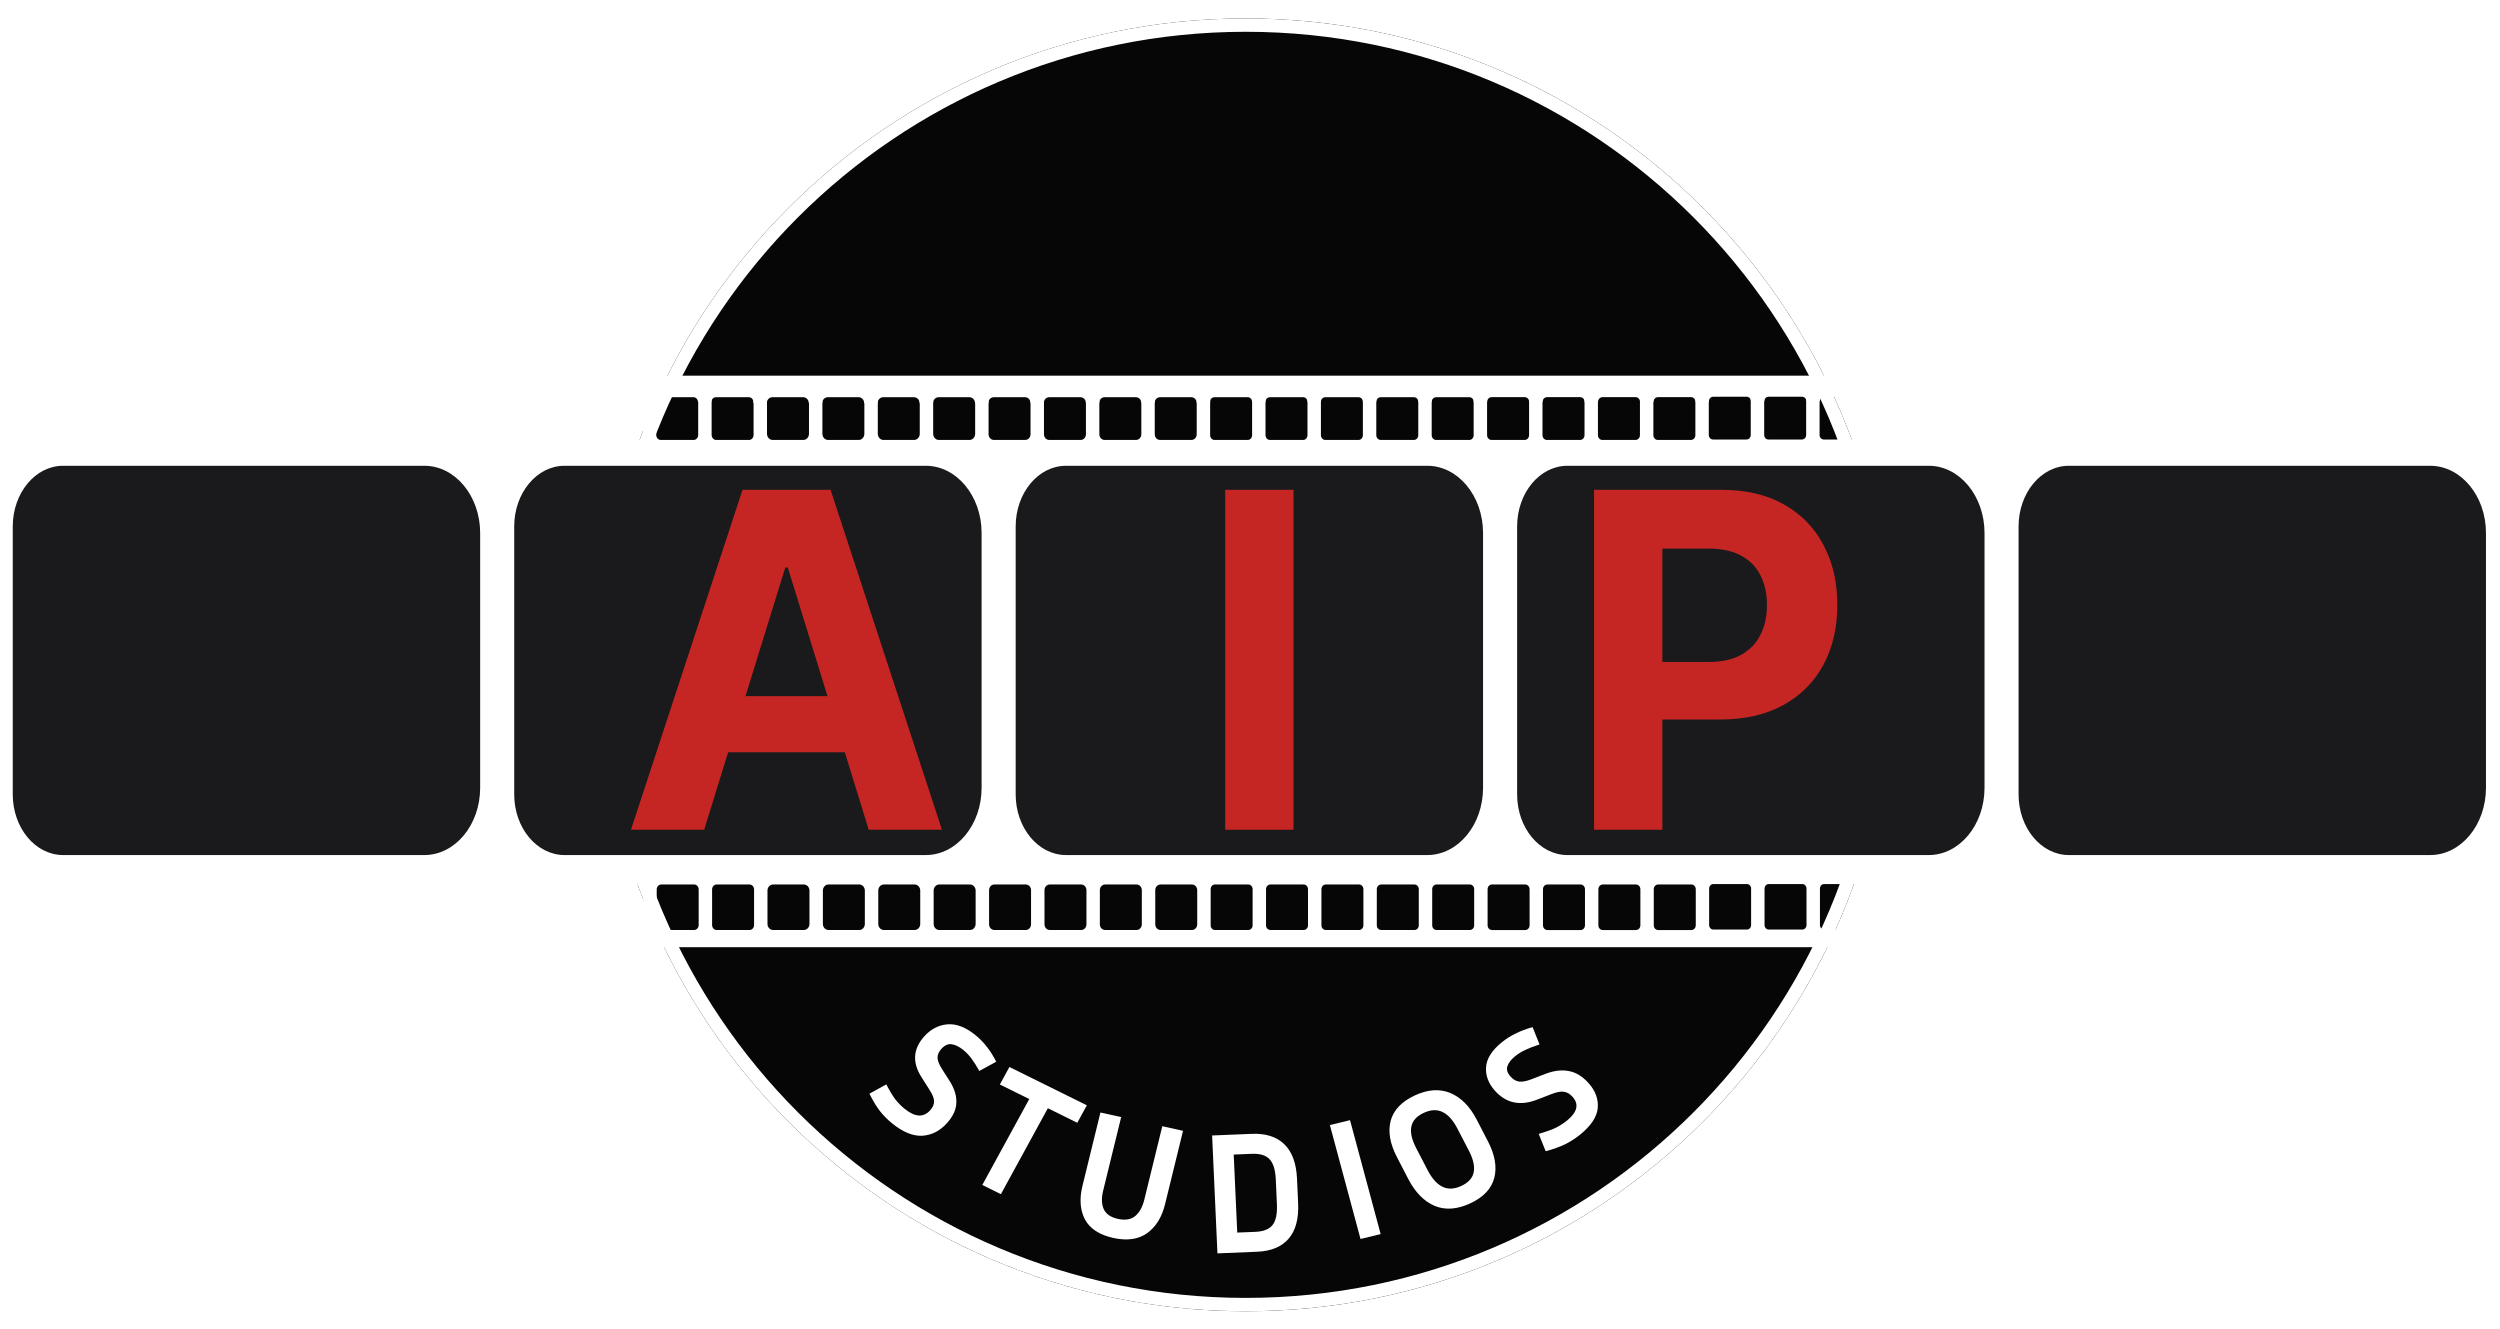 <svg width="126" height="67" viewBox="0 0 126 67" fill="none" xmlns="http://www.w3.org/2000/svg">
<g filter="url(#filter0_d_353_746)">
<path d="M95.363 33.268C95.363 51.261 80.777 65.847 62.784 65.847C44.791 65.847 30.205 51.261 30.205 33.268C30.205 15.275 44.791 0.689 62.784 0.689C80.777 0.689 95.363 15.275 95.363 33.268Z" fill="#060606"/>
<path d="M94.69 33.268C94.69 15.647 80.405 1.362 62.784 1.362C45.163 1.362 30.878 15.647 30.878 33.268C30.878 50.889 45.163 65.174 62.784 65.174V65.847L62.363 65.844C44.704 65.621 30.431 51.348 30.208 33.689L30.205 33.268C30.205 15.275 44.791 0.689 62.784 0.689L63.205 0.692C81.004 0.917 95.363 15.416 95.363 33.268L95.36 33.689C95.135 51.488 80.636 65.847 62.784 65.847V65.174C80.405 65.174 94.69 50.889 94.69 33.268Z" fill="white"/>
<path d="M45.592 55.643C46.116 56.068 46.544 56.094 46.878 55.721C47.014 55.569 47.08 55.417 47.077 55.265C47.078 55.116 47.001 54.923 46.847 54.686L46.449 54.06C45.972 53.314 46.015 52.627 46.578 51.999C46.904 51.635 47.289 51.431 47.733 51.388C48.186 51.343 48.666 51.526 49.171 51.936C49.383 52.108 49.572 52.303 49.737 52.519C49.906 52.73 50.063 52.981 50.209 53.271L49.358 53.737C49.215 53.479 49.082 53.271 48.96 53.111C48.846 52.952 48.71 52.808 48.552 52.68C48.344 52.511 48.146 52.414 47.959 52.389C47.779 52.363 47.606 52.444 47.439 52.63C47.315 52.769 47.252 52.916 47.252 53.073C47.26 53.229 47.334 53.416 47.474 53.635L47.872 54.26C48.109 54.639 48.218 55.001 48.199 55.344C48.188 55.687 48.031 56.027 47.728 56.365C47.379 56.755 46.966 56.967 46.492 57.001C46.021 57.03 45.51 56.822 44.959 56.375C44.742 56.2 44.538 55.993 44.346 55.755C44.162 55.516 43.987 55.224 43.82 54.88L44.671 54.414C44.83 54.723 44.979 54.97 45.116 55.156C45.262 55.342 45.42 55.504 45.592 55.643Z" fill="white"/>
<path d="M50.392 54.418L50.874 53.537L54.777 55.467L54.296 56.349L52.812 55.615L50.445 59.946L49.508 59.483L51.875 55.152L50.392 54.418Z" fill="white"/>
<path d="M55.462 55.83L56.507 56.062L55.6 59.765C55.508 60.138 55.518 60.451 55.63 60.703C55.743 60.949 55.981 61.112 56.343 61.192C56.706 61.272 56.995 61.226 57.21 61.053C57.427 60.874 57.582 60.598 57.673 60.224L58.58 56.521L59.625 56.753L58.718 60.456C58.559 61.107 58.258 61.593 57.815 61.912C57.374 62.226 56.805 62.306 56.108 62.152C55.406 61.996 54.93 61.685 54.68 61.217C54.437 60.746 54.395 60.184 54.555 59.533L55.462 55.83Z" fill="white"/>
<path d="M61.359 62.93L61.091 56.988L63.09 56.906C63.797 56.877 64.345 57.053 64.734 57.434C65.123 57.815 65.334 58.39 65.369 59.159L65.426 60.409C65.461 61.184 65.302 61.777 64.948 62.188C64.596 62.599 64.066 62.819 63.358 62.848L61.359 62.93ZM63.092 57.913L62.179 57.95L62.357 61.882L63.27 61.845C63.681 61.828 63.969 61.714 64.134 61.503C64.304 61.292 64.378 60.942 64.356 60.453L64.3 59.203C64.278 58.719 64.173 58.38 63.984 58.183C63.801 57.986 63.504 57.896 63.092 57.913Z" fill="white"/>
<path d="M69.585 61.958L68.57 62.205L67.026 56.463L68.041 56.216L69.585 61.958Z" fill="white"/>
<path d="M74.425 56.188L75 57.298C75.348 57.97 75.452 58.58 75.311 59.128C75.168 59.671 74.768 60.097 74.111 60.405C73.448 60.715 72.847 60.759 72.307 60.537C71.769 60.306 71.327 59.855 70.978 59.183L70.403 58.074C70.055 57.401 69.95 56.795 70.088 56.255C70.232 55.712 70.635 55.285 71.297 54.974C71.954 54.666 72.553 54.624 73.093 54.846C73.632 55.069 74.077 55.516 74.425 56.188ZM73.455 56.643C73.235 56.219 72.987 55.94 72.708 55.807C72.428 55.669 72.109 55.683 71.751 55.851C71.394 56.019 71.187 56.25 71.131 56.547C71.073 56.837 71.154 57.195 71.373 57.619L71.948 58.728C72.168 59.152 72.418 59.434 72.699 59.572C72.98 59.71 73.299 59.696 73.656 59.528C74.014 59.361 74.22 59.129 74.276 58.833C74.332 58.536 74.25 58.176 74.03 57.752L73.455 56.643Z" fill="white"/>
<path d="M78.974 56.239C79.498 55.814 79.593 55.415 79.259 55.043C79.123 54.891 78.976 54.805 78.817 54.784C78.662 54.76 78.45 54.801 78.18 54.908L77.467 55.183C76.617 55.513 75.91 55.364 75.347 54.736C75.021 54.372 74.871 53.978 74.896 53.554C74.922 53.121 75.187 52.7 75.693 52.29C75.905 52.118 76.136 51.972 76.387 51.851C76.633 51.726 76.919 51.618 77.243 51.527L77.592 52.4C77.302 52.493 77.064 52.585 76.879 52.675C76.696 52.757 76.525 52.861 76.367 52.99C76.159 53.158 76.027 53.328 75.971 53.501C75.916 53.665 75.972 53.841 76.139 54.027C76.263 54.166 76.406 54.248 76.569 54.273C76.733 54.29 76.939 54.25 77.187 54.153L77.9 53.878C78.331 53.716 78.723 53.671 79.077 53.743C79.431 53.808 79.759 54.009 80.062 54.347C80.411 54.737 80.566 55.157 80.526 55.608C80.483 56.055 80.185 56.502 79.634 56.949C79.418 57.124 79.171 57.284 78.893 57.426C78.616 57.561 78.286 57.679 77.902 57.782L77.552 56.909C77.898 56.808 78.179 56.708 78.394 56.608C78.609 56.501 78.803 56.378 78.974 56.239Z" fill="white"/>
</g>
<path d="M16.928 18.935L109.54 18.935V20.02H108.672C108.568 20.02 108.48 20.11 108.48 20.22H107.808C107.808 20.108 107.72 20.02 107.616 20.02H105.877C105.773 20.02 105.686 20.11 105.686 20.22H105.013C105.013 20.108 104.925 20.02 104.821 20.02L103.083 20.02C102.979 20.02 102.891 20.11 102.891 20.22V20.246H102.218C102.218 20.119 102.12 20.017 102.007 20.017H100.308C100.194 20.017 100.096 20.119 100.096 20.246H99.423C99.423 20.119 99.326 20.017 99.212 20.017H97.513C97.399 20.017 97.302 20.119 97.302 20.246H96.625C96.625 20.119 96.531 20.017 96.419 20.017H94.72C94.607 20.017 94.509 20.119 94.509 20.246H93.832V20.225C93.832 20.097 93.738 19.996 93.62 19.996H91.928C91.81 19.996 91.716 20.097 91.716 20.225H91.039C91.039 20.097 90.945 19.996 90.828 19.996H89.135C89.017 19.996 88.923 20.097 88.923 20.225H88.247C88.247 20.097 88.153 19.996 88.035 19.996H86.342C86.224 19.996 86.131 20.097 86.131 20.225V20.257H85.454C85.454 20.125 85.356 20.017 85.232 20.017H83.558C83.436 20.017 83.336 20.123 83.336 20.257H82.659C82.659 20.125 82.561 20.017 82.438 20.017H80.763C80.641 20.017 80.541 20.123 80.541 20.257H79.865C79.865 20.125 79.767 20.017 79.643 20.017H77.968C77.846 20.017 77.746 20.123 77.746 20.257H77.07C77.07 20.125 76.972 20.017 76.848 20.017H75.173C75.052 20.017 74.952 20.123 74.952 20.257H74.275V20.253C74.275 20.121 74.177 20.02 74.059 20.02H72.381C72.259 20.02 72.159 20.121 72.159 20.253H71.482C71.482 20.121 71.385 20.02 71.267 20.02H69.588C69.466 20.02 69.366 20.121 69.366 20.253H68.69C68.69 20.121 68.592 20.02 68.474 20.02H66.795C66.674 20.02 66.574 20.121 66.574 20.253H65.897C65.897 20.121 65.799 20.02 65.681 20.02H64.002C63.881 20.02 63.781 20.121 63.781 20.253H63.104C63.104 20.121 63.006 20.02 62.889 20.02H61.204C61.086 20.02 60.988 20.121 60.988 20.253V20.3H60.312C60.312 20.147 60.194 20.02 60.046 20.02H58.461C58.313 20.02 58.196 20.147 58.196 20.3H57.519C57.519 20.147 57.401 20.02 57.253 20.02H55.668C55.521 20.02 55.403 20.147 55.403 20.3H54.726C54.726 20.147 54.608 20.02 54.461 20.02H52.876C52.728 20.02 52.61 20.147 52.61 20.3H51.933C51.933 20.147 51.816 20.02 51.668 20.02H50.083C49.935 20.02 49.817 20.147 49.817 20.3V20.322H49.141C49.141 20.151 49.013 20.02 48.861 20.02H47.304C47.153 20.02 47.025 20.151 47.025 20.322H46.348C46.348 20.151 46.22 20.02 46.069 20.02H44.511C44.36 20.02 44.232 20.151 44.232 20.322H43.555C43.555 20.151 43.428 20.02 43.276 20.02H41.719C41.567 20.02 41.439 20.151 41.439 20.322H40.763C40.763 20.151 40.635 20.02 40.483 20.02H38.926C38.774 20.02 38.647 20.151 38.647 20.322H37.97V20.264C37.97 20.125 37.866 20.02 37.744 20.02H36.08C35.958 20.02 35.854 20.125 35.854 20.264H35.177C35.177 20.125 35.073 20.02 34.952 20.02H33.287C33.165 20.02 33.061 20.125 33.061 20.264H32.384C32.384 20.125 32.281 20.02 32.159 20.02H30.494C30.372 20.02 30.268 20.125 30.268 20.264V20.3H29.592C29.592 20.14 29.474 20.02 29.332 20.02H27.737C27.59 20.02 27.478 20.143 27.478 20.3H26.801C26.801 20.14 26.683 20.02 26.541 20.02H24.947C24.799 20.02 24.687 20.143 24.687 20.3H24.01C24.01 20.14 23.892 20.02 23.751 20.02H22.156C22.008 20.02 21.896 20.143 21.896 20.3V20.38H21.22C21.22 20.179 21.068 20.02 20.886 20.02H19.439C19.253 20.02 19.106 20.179 19.106 20.38H18.429V20.315C18.429 20.151 18.301 20.017 18.149 20.017H16.928V18.933V18.935Z" fill="white"/>
<path d="M107.806 20.08H108.478V21.965C108.478 22.077 108.566 22.173 108.67 22.173H109.538V44.578H108.67C108.566 44.578 108.478 44.669 108.478 44.785V46.664C108.478 46.781 108.566 46.872 108.67 46.872H109.538V47.74L16.959 47.74V46.872H18.166C18.318 46.872 18.446 46.74 18.446 46.569V44.881C18.446 44.71 18.318 44.578 18.166 44.578H16.961V22.173H18.168C18.32 22.173 18.448 22.034 18.448 21.87V20.24H19.124V21.809C19.124 22.006 19.272 22.171 19.457 22.171H20.904C21.086 22.171 21.237 22.006 21.237 21.809V20.24H21.914V21.889C21.914 22.043 22.027 22.171 22.173 22.171H23.767C23.909 22.171 24.027 22.043 24.027 21.889V20.16H24.703V21.889C24.703 22.043 24.817 22.171 24.963 22.171H26.557C26.699 22.171 26.817 22.043 26.817 21.889V20.16H27.493V21.889C27.493 22.043 27.607 22.171 27.752 22.171H29.347C29.488 22.171 29.606 22.043 29.606 21.889V20.16H30.283V21.922C30.283 22.06 30.386 22.173 30.508 22.173H32.172C32.294 22.173 32.398 22.06 32.398 21.922V20.123H33.074V21.922C33.074 22.06 33.178 22.173 33.3 22.173H34.964C35.086 22.173 35.189 22.06 35.189 21.922V20.123H35.866V21.922C35.866 22.06 35.97 22.173 36.091 22.173H37.756C37.877 22.173 37.981 22.06 37.981 21.922V20.181H38.657V21.863C38.657 22.034 38.785 22.173 38.937 22.173H40.493C40.645 22.173 40.773 22.034 40.773 21.863V20.181H41.449V21.863C41.449 22.034 41.577 22.173 41.728 22.173H43.285C43.437 22.173 43.564 22.034 43.564 21.863V20.181H44.241V21.863C44.241 22.034 44.368 22.173 44.52 22.173L46.077 22.173C46.228 22.173 46.356 22.034 46.356 21.863V20.181H47.032V21.863C47.032 22.034 47.16 22.173 47.312 22.173H48.868C49.02 22.173 49.148 22.034 49.148 21.863V20.181H49.824V21.885C49.824 22.045 49.942 22.173 50.089 22.173H51.674C51.822 22.173 51.939 22.045 51.939 21.885V20.16H52.616V21.885C52.616 22.045 52.733 22.173 52.881 22.173H54.465C54.613 22.173 54.731 22.045 54.731 21.885V20.16H55.407V21.885C55.407 22.045 55.525 22.173 55.673 22.173H57.257C57.405 22.173 57.523 22.045 57.523 21.885V20.16H58.199V21.885C58.199 22.045 58.317 22.173 58.464 22.173H60.049C60.196 22.173 60.314 22.045 60.314 21.885V20.16H60.991V21.932C60.991 22.064 61.088 22.173 61.206 22.173H62.89C63.008 22.173 63.106 22.067 63.106 21.932V20.112H63.782V21.932C63.782 22.064 63.88 22.173 64.004 22.173H65.682C65.8 22.173 65.897 22.067 65.897 21.932V20.112H66.574V21.932C66.574 22.064 66.672 22.173 66.795 22.173H68.474C68.591 22.173 68.689 22.067 68.689 21.932V20.112H69.365V21.932C69.365 22.064 69.463 22.173 69.587 22.173H71.265C71.383 22.173 71.481 22.067 71.481 21.932V20.112H72.157V21.932C72.157 22.064 72.255 22.173 72.379 22.173H74.057C74.174 22.173 74.272 22.067 74.272 21.932V20.116H74.949V21.932C74.949 22.064 75.046 22.173 75.17 22.173H76.844C76.966 22.173 77.066 22.067 77.066 21.932V20.116H77.742V21.932C77.742 22.064 77.84 22.173 77.964 22.173H79.638C79.76 22.173 79.86 22.067 79.86 21.932V20.116H80.536V21.932C80.536 22.064 80.634 22.173 80.757 22.173H82.432C82.553 22.173 82.653 22.067 82.653 21.932V20.116H83.33V21.932C83.33 22.064 83.427 22.173 83.551 22.173H85.225C85.347 22.173 85.447 22.067 85.447 21.932V20.116H86.123V21.922C86.123 22.049 86.217 22.151 86.335 22.151H88.027C88.145 22.151 88.238 22.049 88.238 21.922V20.086H88.915V21.922C88.915 22.049 89.009 22.151 89.126 22.151H90.819C90.936 22.151 91.03 22.049 91.03 21.922V20.086H91.707V21.922C91.707 22.049 91.8 22.151 91.918 22.151H93.61C93.728 22.151 93.822 22.049 93.822 21.922V20.105H94.498V21.941C94.498 22.069 94.596 22.171 94.71 22.171H96.408C96.522 22.171 96.613 22.069 96.613 21.941V20.105H97.29V21.941C97.29 22.069 97.388 22.171 97.501 22.171H99.199C99.313 22.171 99.411 22.069 99.411 21.941V20.105H100.083V21.941C100.083 22.069 100.181 22.171 100.295 22.171H101.993C102.107 22.171 102.205 22.069 102.205 21.941V20.105H102.877V21.963C102.877 22.075 102.965 22.171 103.069 22.171L104.807 22.171C104.91 22.171 104.998 22.075 104.998 21.963V20.077H105.671V21.963C105.671 22.075 105.758 22.171 105.862 22.171H107.6C107.704 22.171 107.792 22.075 107.792 21.963V20.077L107.806 20.08ZM93.628 44.556H91.936C91.818 44.556 91.725 44.658 91.725 44.785V46.621C91.725 46.749 91.818 46.85 91.936 46.85H93.628C93.746 46.85 93.84 46.749 93.84 46.621V44.785C93.84 44.658 93.746 44.556 93.628 44.556ZM90.837 44.556H89.144C89.027 44.556 88.933 44.658 88.933 44.785V46.621C88.933 46.749 89.027 46.85 89.144 46.85H90.837C90.954 46.85 91.048 46.749 91.048 46.621V44.785C91.048 44.658 90.954 44.556 90.837 44.556ZM88.045 44.556H86.353C86.235 44.556 86.141 44.658 86.141 44.785V46.621C86.141 46.749 86.235 46.85 86.353 46.85H88.045C88.163 46.85 88.256 46.749 88.256 46.621V44.785C88.256 44.658 88.163 44.556 88.045 44.556ZM107.616 44.578H105.878C105.774 44.578 105.687 44.669 105.687 44.785V46.664C105.687 46.781 105.774 46.872 105.878 46.872H107.616C107.72 46.872 107.808 46.781 107.808 46.664V44.785C107.808 44.669 107.72 44.578 107.616 44.578ZM104.825 44.578H103.087C102.983 44.578 102.895 44.669 102.895 44.785V46.664C102.895 46.781 102.983 46.872 103.087 46.872H104.825C104.928 46.872 105.016 46.781 105.016 46.664V44.785C105.016 44.669 104.928 44.578 104.825 44.578ZM102.013 44.578H100.315C100.201 44.578 100.103 44.679 100.103 44.807V46.643C100.103 46.77 100.201 46.872 100.315 46.872H102.013C102.127 46.872 102.225 46.77 102.225 46.643V44.807C102.225 44.679 102.127 44.578 102.013 44.578ZM99.221 44.578H97.523C97.409 44.578 97.312 44.679 97.312 44.807V46.643C97.312 46.77 97.409 46.872 97.523 46.872H99.221C99.335 46.872 99.433 46.77 99.433 46.643V44.807C99.433 44.679 99.335 44.578 99.221 44.578ZM96.43 44.578H94.732C94.618 44.578 94.52 44.679 94.52 44.807V46.643C94.52 46.77 94.618 46.872 94.732 46.872H96.43C96.543 46.872 96.635 46.77 96.635 46.643V44.807C96.635 44.679 96.541 44.578 96.43 44.578ZM85.245 44.578H83.571C83.449 44.578 83.35 44.684 83.35 44.818V46.634C83.35 46.766 83.447 46.874 83.571 46.874H85.245C85.367 46.874 85.467 46.768 85.467 46.634V44.818C85.467 44.686 85.369 44.578 85.245 44.578ZM82.454 44.578H80.779C80.658 44.578 80.558 44.684 80.558 44.818V46.634C80.558 46.766 80.656 46.874 80.779 46.874H82.454C82.575 46.874 82.675 46.768 82.675 46.634V44.818C82.675 44.686 82.577 44.578 82.454 44.578ZM79.662 44.578L77.988 44.578C77.866 44.578 77.766 44.684 77.766 44.818V46.634C77.766 46.766 77.864 46.874 77.988 46.874H79.662C79.784 46.874 79.883 46.768 79.883 46.634V44.818C79.883 44.686 79.786 44.578 79.662 44.578ZM76.87 44.578H75.196C75.075 44.578 74.975 44.684 74.975 44.818V46.634C74.975 46.766 75.073 46.874 75.196 46.874L76.87 46.874C76.992 46.874 77.092 46.768 77.092 46.634V44.818C77.092 44.686 76.994 44.578 76.87 44.578ZM74.083 44.578H72.404C72.283 44.578 72.183 44.684 72.183 44.811V46.638C72.183 46.766 72.281 46.872 72.404 46.872H74.083C74.201 46.872 74.298 46.766 74.298 46.638V44.811C74.298 44.684 74.201 44.578 74.083 44.578ZM71.291 44.578H69.613C69.491 44.578 69.391 44.684 69.391 44.811V46.638C69.391 46.766 69.489 46.872 69.613 46.872H71.291C71.409 46.872 71.507 46.766 71.507 46.638V44.811C71.507 44.684 71.409 44.578 71.291 44.578ZM68.499 44.578H66.821C66.7 44.578 66.6 44.684 66.6 44.811V46.638C66.6 46.766 66.698 46.872 66.821 46.872H68.499C68.617 46.872 68.715 46.766 68.715 46.638V44.811C68.715 44.684 68.617 44.578 68.499 44.578ZM65.708 44.578H64.03C63.908 44.578 63.808 44.684 63.808 44.811V46.638C63.808 46.766 63.906 46.872 64.03 46.872H65.708C65.826 46.872 65.923 46.766 65.923 46.638V44.811C65.923 44.684 65.826 44.578 65.708 44.578ZM62.916 44.578H61.232C61.114 44.578 61.017 44.684 61.017 44.811V46.638C61.017 46.766 61.114 46.872 61.232 46.872H62.916C63.034 46.872 63.132 46.766 63.132 46.638V44.811C63.132 44.684 63.034 44.578 62.916 44.578ZM60.075 44.578H58.49C58.343 44.578 58.225 44.705 58.225 44.865V46.584C58.225 46.744 58.343 46.872 58.49 46.872H60.075C60.222 46.872 60.34 46.744 60.34 46.584V44.865C60.34 44.705 60.222 44.578 60.075 44.578ZM57.283 44.578H55.699C55.551 44.578 55.433 44.705 55.433 44.865V46.584C55.433 46.744 55.551 46.872 55.699 46.872H57.283C57.431 46.872 57.548 46.744 57.548 46.584V44.865C57.548 44.705 57.431 44.578 57.283 44.578ZM54.491 44.578H52.907C52.759 44.578 52.642 44.705 52.642 44.865V46.584C52.642 46.744 52.759 46.872 52.907 46.872H54.491C54.639 46.872 54.757 46.744 54.757 46.584V44.865C54.757 44.705 54.639 44.578 54.491 44.578ZM51.7 44.578H50.115C49.968 44.578 49.85 44.705 49.85 44.865V46.584C49.85 46.744 49.968 46.872 50.115 46.872H51.7C51.847 46.872 51.965 46.744 51.965 46.584V44.865C51.965 44.705 51.847 44.578 51.7 44.578ZM48.892 44.578H47.336C47.184 44.578 47.056 44.716 47.056 44.881V46.569C47.056 46.733 47.184 46.872 47.336 46.872H48.892C49.044 46.872 49.172 46.733 49.172 46.569V44.881C49.172 44.716 49.044 44.578 48.892 44.578ZM46.1 44.578H44.544C44.392 44.578 44.265 44.716 44.265 44.881V46.569C44.265 46.733 44.392 46.872 44.544 46.872H46.1C46.252 46.872 46.38 46.733 46.38 46.569V44.881C46.38 44.716 46.252 44.578 46.1 44.578ZM43.309 44.578H41.752C41.601 44.578 41.473 44.716 41.473 44.881V46.569C41.473 46.733 41.601 46.872 41.752 46.872H43.309C43.461 46.872 43.588 46.733 43.588 46.569V44.881C43.588 44.716 43.461 44.578 43.309 44.578ZM40.517 44.578H38.961C38.809 44.578 38.681 44.716 38.681 44.881V46.569C38.681 46.733 38.809 46.872 38.961 46.872H40.517C40.669 46.872 40.797 46.733 40.797 46.569V44.881C40.797 44.716 40.669 44.578 40.517 44.578ZM37.779 44.578H36.115C35.994 44.578 35.89 44.69 35.89 44.822V46.627C35.89 46.76 35.994 46.872 36.115 46.872H37.779C37.901 46.872 38.005 46.76 38.005 46.627V44.822C38.005 44.69 37.901 44.578 37.779 44.578ZM34.988 44.578H33.324C33.202 44.578 33.098 44.69 33.098 44.822V46.627C33.098 46.76 33.202 46.872 33.324 46.872H34.988C35.11 46.872 35.213 46.76 35.213 46.627V44.822C35.213 44.69 35.11 44.578 34.988 44.578ZM32.196 44.578H30.532C30.41 44.578 30.306 44.69 30.306 44.822V46.627C30.306 46.76 30.41 46.872 30.532 46.872H32.196C32.318 46.872 32.422 46.76 32.422 46.627V44.822C32.422 44.69 32.318 44.578 32.196 44.578ZM29.369 44.578H27.774C27.627 44.578 27.515 44.705 27.515 44.859V46.589C27.515 46.742 27.629 46.87 27.774 46.87H29.369C29.51 46.87 29.628 46.742 29.628 46.589V44.859C29.628 44.705 29.51 44.578 29.369 44.578ZM26.577 44.578H24.983C24.835 44.578 24.723 44.705 24.723 44.859V46.589C24.723 46.742 24.837 46.87 24.983 46.87H26.577C26.719 46.87 26.837 46.742 26.837 46.589V44.859C26.837 44.705 26.719 44.578 26.577 44.578ZM23.785 44.578H22.191C22.043 44.578 21.932 44.705 21.932 44.859V46.589C21.932 46.742 22.045 46.87 22.191 46.87H23.785C23.927 46.87 24.045 46.742 24.045 46.589V44.859C24.045 44.705 23.927 44.578 23.785 44.578ZM20.92 44.578H19.471C19.286 44.578 19.138 44.738 19.138 44.939V46.508C19.138 46.71 19.286 46.87 19.471 46.87H20.92C21.102 46.87 21.253 46.71 21.253 46.508V44.939C21.253 44.738 21.102 44.578 20.92 44.578Z" fill="white"/>
<path d="M0.643 40.037L0.643 26.533C0.643 24.846 1.78 23.475 3.18 23.475H21.386C22.94 23.475 24.2 24.995 24.2 26.866V39.704C24.2 41.577 22.938 43.095 21.386 43.095H3.18C1.78 43.095 0.643 41.724 0.643 40.037Z" fill="#1A1A1C"/>
<path d="M25.916 40.037V26.533C25.916 24.846 27.054 23.475 28.453 23.475H46.659C48.213 23.475 49.473 24.995 49.473 26.866V39.704C49.473 41.577 48.212 43.095 46.659 43.095H28.453C27.054 43.095 25.916 41.724 25.916 40.037Z" fill="#1A1A1C"/>
<path d="M51.19 40.037V26.533C51.19 24.846 52.327 23.475 53.727 23.475H71.933C73.487 23.475 74.746 24.995 74.746 26.866V39.704C74.746 41.577 73.485 43.095 71.933 43.095H53.727C52.327 43.095 51.19 41.724 51.19 40.037Z" fill="#1A1A1C"/>
<path d="M100.02 26.866V39.704C100.02 41.577 98.76 43.095 97.206 43.095H79C77.599 43.095 76.463 41.726 76.463 40.037V26.533C76.463 24.844 77.599 23.475 79 23.475H97.206C98.76 23.475 100.02 24.993 100.02 26.866Z" fill="#1A1A1C"/>
<path d="M125.293 26.866V39.704C125.293 41.577 124.034 43.095 122.48 43.095H104.274C102.872 43.095 101.736 41.726 101.736 40.037V26.533C101.736 24.844 102.872 23.475 104.274 23.475H122.48C124.034 23.475 125.293 24.993 125.293 26.866Z" fill="#1A1A1C"/>
<path d="M80.34 41.819V24.687H86.765C88 24.687 89.052 24.935 89.922 25.431C90.791 25.922 91.454 26.605 91.91 27.481C92.371 28.351 92.601 29.355 92.601 30.492C92.601 31.63 92.368 32.634 91.902 33.504C91.435 34.374 90.759 35.051 89.874 35.537C88.994 36.022 87.928 36.264 86.677 36.264H82.582V33.362H86.121C86.783 33.362 87.329 33.242 87.759 33.002C88.194 32.757 88.517 32.419 88.729 31.99C88.946 31.555 89.055 31.056 89.055 30.492C89.055 29.924 88.946 29.427 88.729 29.003C88.517 28.574 88.194 28.242 87.759 28.008C87.324 27.768 86.773 27.648 86.105 27.648H83.783V41.819H80.34Z" fill="#C52624"/>
<path d="M65.193 24.687V41.819H61.75V24.687H65.193Z" fill="#C52624"/>
<path d="M35.49 41.819H31.801L37.423 24.687H41.86L47.474 41.819H43.784L39.705 28.602H39.578L35.49 41.819ZM35.26 35.085H43.975V37.913H35.26V35.085Z" fill="#C52624"/>
<defs>
<filter id="filter0_d_353_746" x="29.965" y="0.689" width="65.639" height="65.638" filterUnits="userSpaceOnUse" color-interpolation-filters="sRGB">
<feFlood flood-opacity="0" result="BackgroundImageFix"/>
<feColorMatrix in="SourceAlpha" type="matrix" values="0 0 0 0 0 0 0 0 0 0 0 0 0 0 0 0 0 0 127 0" result="hardAlpha"/>
<feOffset dy="0.24"/>
<feGaussianBlur stdDeviation="0.12"/>
<feComposite in2="hardAlpha" operator="out"/>
<feColorMatrix type="matrix" values="0 0 0 0 0 0 0 0 0 0 0 0 0 0 0 0 0 0 0.25 0"/>
<feBlend mode="normal" in2="BackgroundImageFix" result="effect1_dropShadow_353_746"/>
<feBlend mode="normal" in="SourceGraphic" in2="effect1_dropShadow_353_746" result="shape"/>
</filter>
</defs>
</svg>
